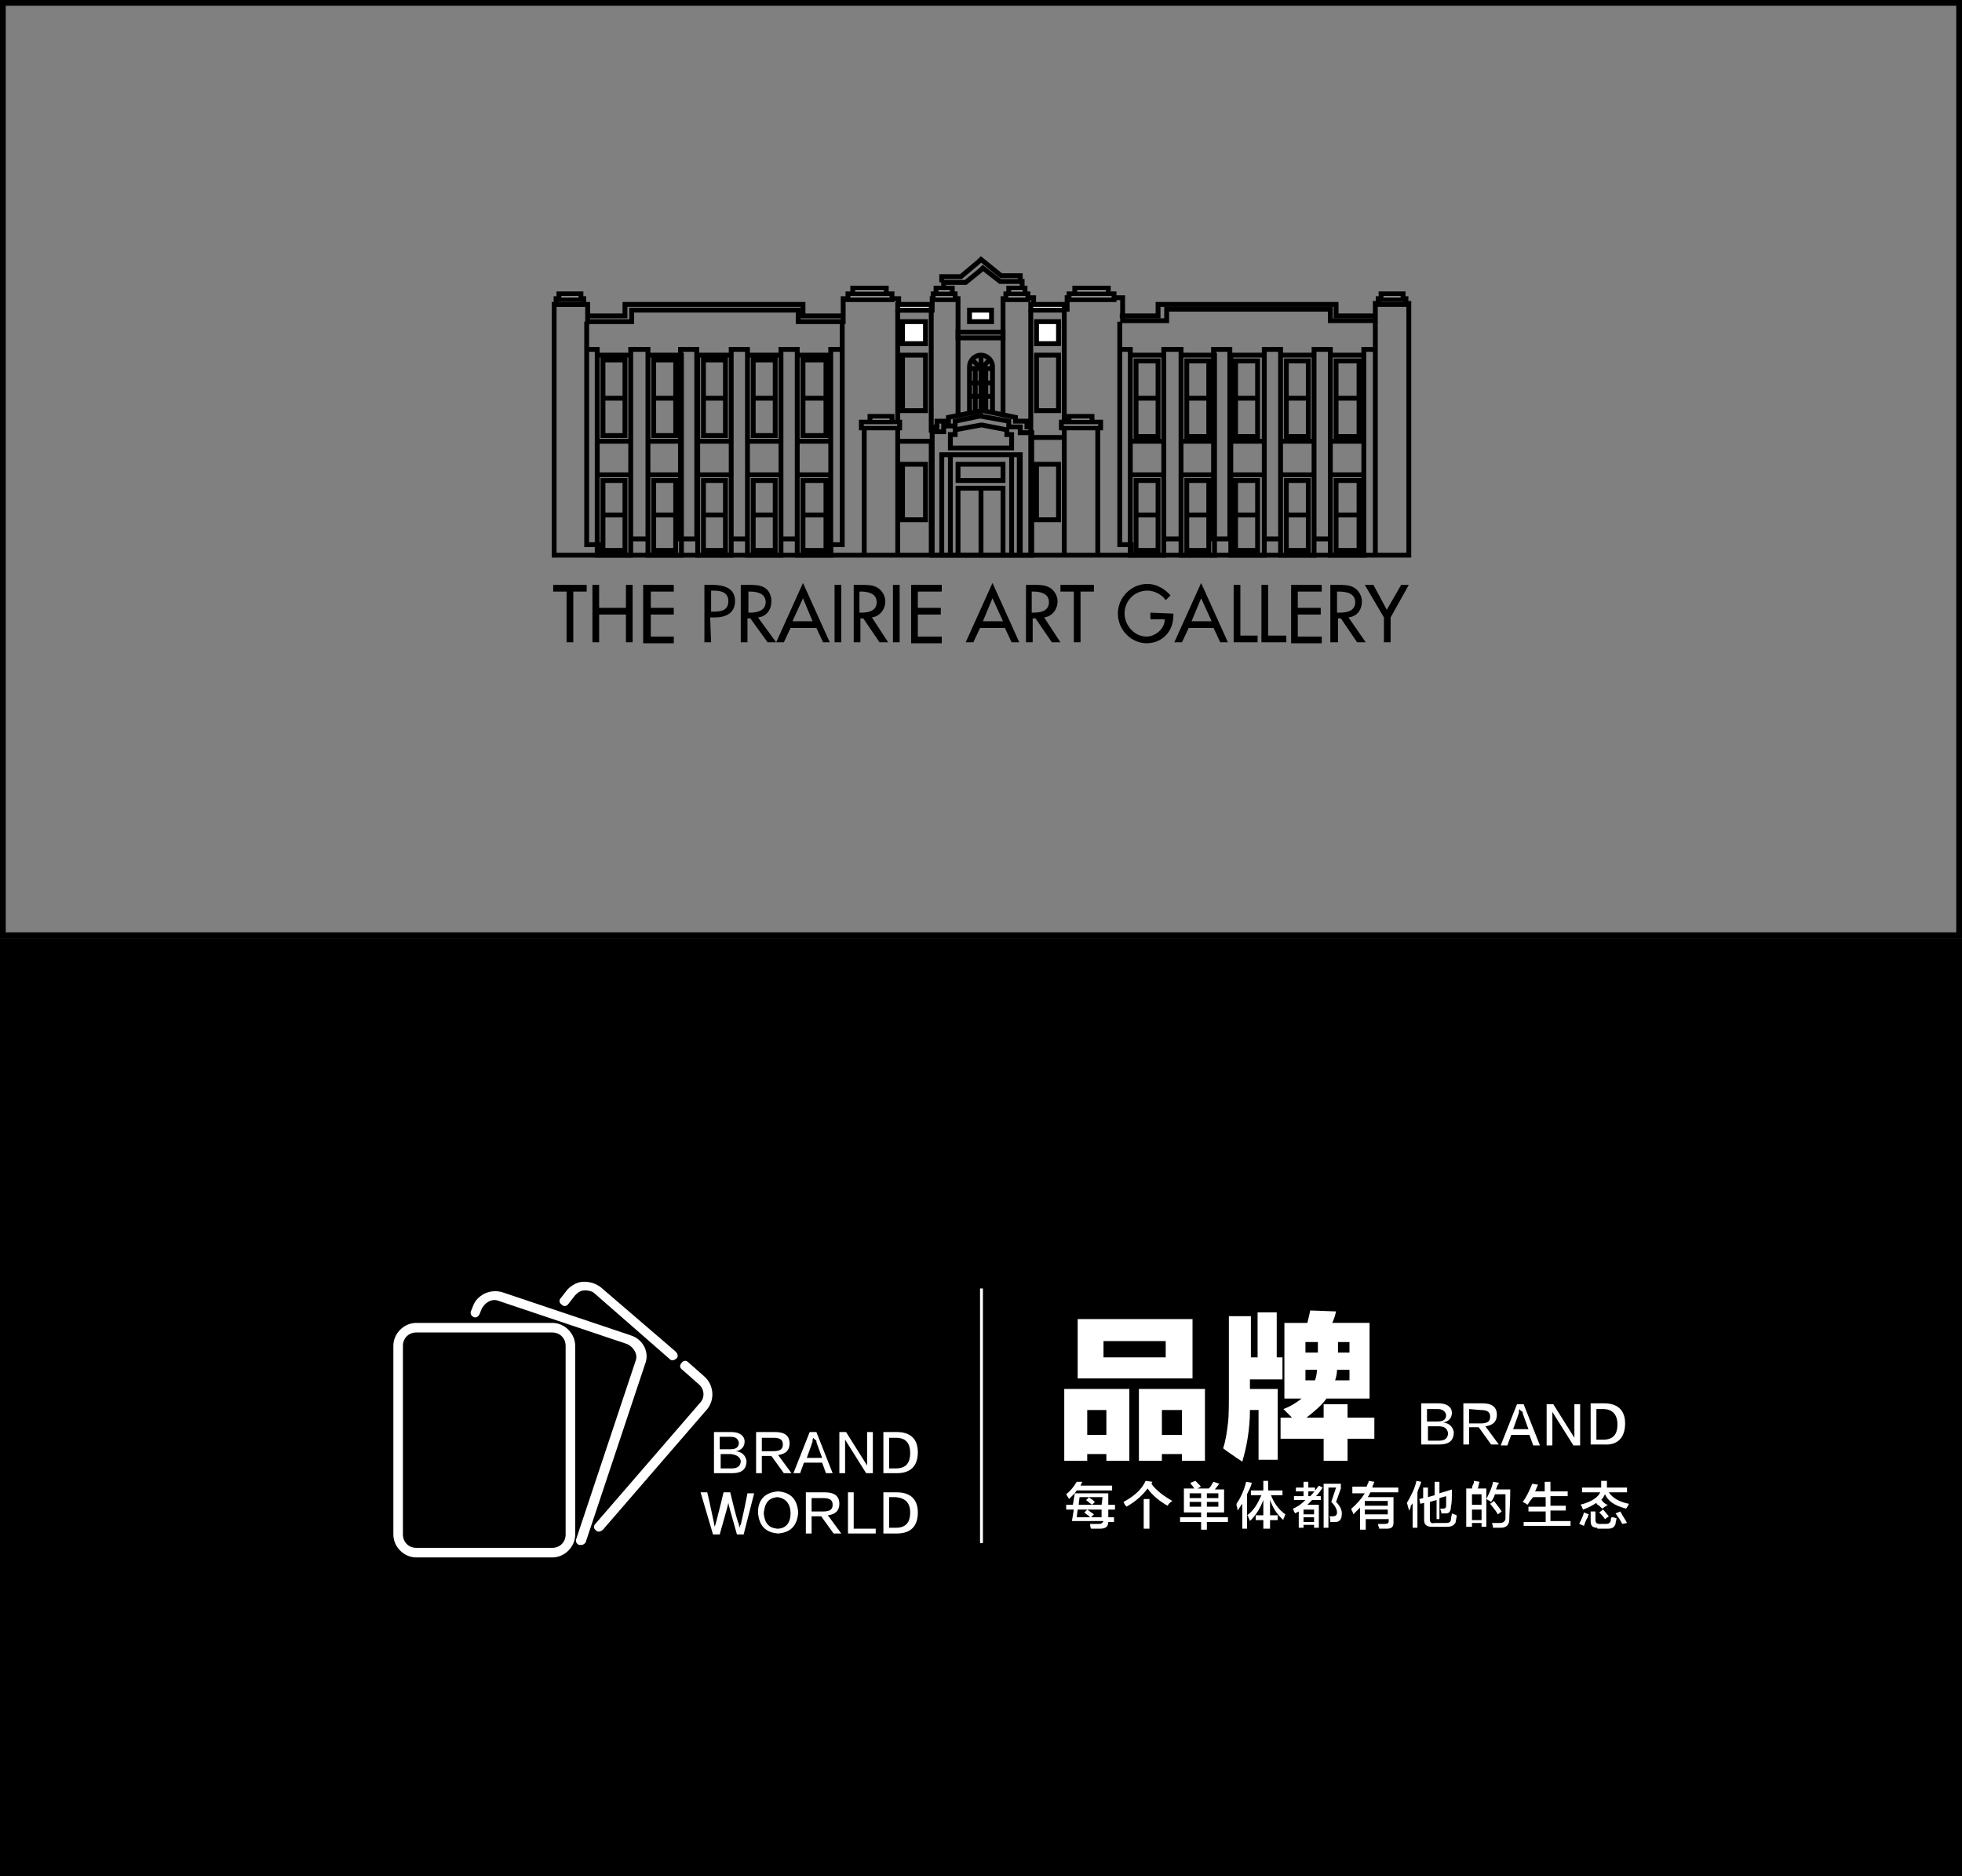 <?xml version="1.0" encoding="utf-8"?>
<!-- Generator: Adobe Illustrator 19.0.0, SVG Export Plug-In . SVG Version: 6.00 Build 0)  -->
<svg version="1.1" id="图层_1" xmlns="http://www.w3.org/2000/svg" xmlns:xlink="http://www.w3.org/1999/xlink" x="0px" y="0px"
	 width="205px" height="196px" viewBox="-147 153 205 196" style="enable-background:new -147 153 205 196;" xml:space="preserve">
<rect x="-147" y="153" width="205" height="196" fill="#808080" stroke="none"/>
<style type="text/css">
	.st0{fill:#FFFFFF;}
	.st1{fill:none;stroke:#000000;stroke-width:0.508;stroke-miterlimit:2.613;}
	.st2{fill:#FFFFFF;stroke:#000000;stroke-width:0.508;stroke-miterlimit:2.613;}
</style>
<path id="XMLID_116_" d="M57.4,153h-203.8h-0.6v0.6v96.8v0.6h0.6H57.4H58v-0.6v-96.8V153H57.4z M57.4,250.4h-203.8v-96.8H57.4
	L57.4,250.4L57.4,250.4z"/>
<rect id="XMLID_109_" x="-147" y="251" width="205" height="98"/>
<g id="XMLID_180_">
	<g id="XMLID_1610_">
		<g id="XMLID_247_">
			<path id="XMLID_259_" class="st0" d="M-70.5,306.9h-1.9v-4.3h1.8c0.9,0,1.4,0.4,1.4,1c0,0.5-0.3,0.9-0.9,1l0,0
				c0.7,0.1,1,0.5,1.1,1C-69,306.5-69.5,306.9-70.5,306.9z M-70.7,303.1h-1.1v1.3h1.1c0.6,0,0.9-0.2,0.9-0.7
				C-69.9,303.3-70.1,303.1-70.7,303.1z M-70.6,304.9h-1.1v1.5h1.2c0.6,0,0.9-0.3,0.9-0.8C-69.7,305.2-70,305-70.6,304.9z"/>
			<path id="XMLID_256_" class="st0" d="M-64.3,306.9h-0.8l-1.3-1.8h-1v1.8H-68v-4.3h2c1,0,1.5,0.4,1.5,1.2c0,0.7-0.4,1.1-1.2,1.2
				L-64.3,306.9z M-67.4,303.1v1.5h1.2c0.7,0,1-0.2,1-0.7s-0.3-0.7-1-0.7h-1.2V303.1z"/>
			<path id="XMLID_253_" class="st0" d="M-61.7,302.6l1.7,4.3h-0.7l-0.4-1.1H-63l-0.4,1.1h-0.7l1.7-4.3H-61.7z M-62,303.2L-62,303.2
				c-0.1,0.1-0.1,0.2-0.1,0.4c0,0-0.2,0.6-0.6,1.7h1.6c-0.4-1.1-0.6-1.6-0.6-1.7c0,0,0,0,0-0.1C-62,303.3-62,303.2-62,303.2z"/>
			<path id="XMLID_251_" class="st0" d="M-59.4,302.6h0.8l2.2,3.5l0,0v-3.5h0.6v4.3h-0.7l-2.2-3.5v3.5h-0.6v-4.3H-59.4z"/>
			<path id="XMLID_248_" class="st0" d="M-53.3,306.9h-1.4v-4.3h1.4c1.4,0,2.2,0.7,2.2,2.1C-51.1,306.2-51.9,306.9-53.3,306.9z
				 M-53.4,303.2h-0.7v3.2h0.7c1,0,1.5-0.5,1.5-1.6C-51.9,303.7-52.4,303.2-53.4,303.2z"/>
		</g>
	</g>
	<g id="XMLID_1609_">
		<path id="XMLID_82_" class="st0" d="M-73.8,308.9h0.7c0.4,1.7,0.6,2.8,0.7,3.2c0,0,0,0.2,0.1,0.4l0,0c0-0.2,0.1-0.3,0.1-0.4
			c0.1-0.4,0.4-1.5,0.8-3.2h0.7c0.5,2.1,0.8,3.2,0.9,3.3c0,0.1,0,0.2,0.1,0.4l0,0c0-0.2,0-0.3,0.1-0.3c0-0.1,0.3-1.2,0.7-3.3h0.7
			l-1.1,4.3H-70c-0.6-2.1-0.9-3.2-0.9-3.3c0,0,0-0.1,0-0.3l0,0c0,0.1,0,0.2,0,0.3c0,0.1-0.3,1.2-0.9,3.3h-0.7L-73.8,308.9z"/>
		<path id="XMLID_84_" class="st0" d="M-65.7,308.8c1.3,0.1,2,0.8,2.1,2.2c-0.1,1.4-0.8,2.1-2.1,2.2c-1.3-0.1-2-0.8-2.1-2.2
			C-67.8,309.7-67.1,308.9-65.7,308.8z M-65.8,312.7c0.9,0,1.4-0.6,1.4-1.6s-0.5-1.6-1.4-1.7c-0.9,0.1-1.3,0.6-1.4,1.7
			C-67.1,312.1-66.7,312.6-65.8,312.7z"/>
		<path id="XMLID_87_" class="st0" d="M-59.1,313.2h-0.8l-1.3-1.8h-1v1.8h-0.6v-4.3h2c1,0,1.5,0.4,1.5,1.2c0,0.7-0.4,1.1-1.2,1.2
			L-59.1,313.2z M-62.2,309.4v1.5h1.2c0.7,0,1-0.2,1-0.7s-0.3-0.7-1-0.7h-1.2V309.4z"/>
		<path id="XMLID_90_" class="st0" d="M-55.5,313.2h-2.9v-4.3h0.6v3.8h2.3V313.2z"/>
		<path id="XMLID_92_" class="st0" d="M-53.3,313.2h-1.4v-4.3h1.4c1.4,0,2.2,0.7,2.2,2.1C-51.1,312.5-51.9,313.2-53.3,313.2z
			 M-53.4,309.4h-0.7v3.2h0.7c1,0,1.5-0.5,1.5-1.6C-51.9,310-52.4,309.5-53.4,309.4z"/>
	</g>
	<rect id="XMLID_1608_" x="-44.6" y="287.6" class="st0" width="0.3" height="26.6"/>
	<g id="XMLID_1607_">
		<path id="XMLID_35_" class="st0" d="M-35.6,310.7v-0.5h0.7l0.2-1.2h3.5c0,0.1,0,0.2,0,0.4c0,0.4,0,0.7,0,0.8h0.7v0.5h-0.7
			c0,0.3,0,0.6,0,0.8h0.6v0.5h-0.6c0,0.5-0.3,0.7-0.9,0.7H-33c-0.1-0.2-0.1-0.4-0.1-0.5c0.1,0,0.4,0,0.9,0c0.3,0,0.4-0.1,0.5-0.3
			H-35l0.2-1.2H-35.6z M-35.3,309.6c-0.1-0.2-0.2-0.3-0.3-0.5c0.5-0.4,0.8-0.8,1.1-1.3h0.6c-0.1,0.1-0.1,0.2-0.2,0.4h3.3v0.5h-3.7
			C-34.6,308.9-34.9,309.2-35.3,309.6z M-33.1,311.5l-0.1-0.1c-0.1-0.1-0.3-0.2-0.5-0.4l0.3-0.3h-1l-0.1,0.8H-33.1z M-34.2,309.4
			l-0.1,0.8h1.4c-0.1-0.1-0.3-0.2-0.5-0.4c-0.1,0-0.1-0.1-0.1-0.1l0.3-0.3H-34.2z M-31.9,311.5v-0.8h-1.5l0.7,0.5l-0.3,0.3H-31.9z
			 M-31.8,309.4h-1.5c0.2,0.1,0.5,0.3,0.7,0.5l-0.3,0.3h1L-31.8,309.4z"/>
		<path id="XMLID_44_" class="st0" d="M-25,310.3c-0.9-0.5-1.6-1.1-2.1-1.8c-0.5,0.7-1.3,1.4-2.2,1.9c0,0,0-0.1-0.1-0.1
			c-0.1-0.2-0.2-0.3-0.2-0.4c1.1-0.6,1.9-1.3,2.3-2.2l0.7,0.1c0,0.1-0.1,0.2-0.1,0.2c0.5,0.7,1.3,1.3,2.2,1.8
			C-24.7,309.9-24.9,310.1-25,310.3z M-27.5,312.7v-3.1h0.6v3.1H-27.5z"/>
		<path id="XMLID_47_" class="st0" d="M-23.3,310.9v-2.4h1.1c-0.1-0.1-0.2-0.3-0.4-0.5c0,0,0,0,0-0.1l0.5-0.2
			c0.1,0.1,0.3,0.3,0.5,0.5c0,0.1,0.1,0.1,0.1,0.1l-0.4,0.2h1.2c0.1-0.1,0.2-0.2,0.3-0.4c0.1-0.2,0.2-0.3,0.2-0.3l0.6,0.2
			c-0.1,0.1-0.2,0.3-0.4,0.5c0,0.1-0.1,0.1-0.1,0.1h1v2.4h-1.8v0.5h2.2v0.5h-2.2v0.8h-0.6V312h-2.2v-0.5h2.2V311h-1.8V310.9z
			 M-22.7,309v0.5h1.2V309H-22.7z M-22.7,309.9v0.5h1.2v-0.5H-22.7z M-19.7,309h-1.2v0.5h1.2V309z M-20.9,309.9v0.5h1.2v-0.5H-20.9z
			"/>
		<path id="XMLID_53_" class="st0" d="M-17.2,312.7v-2.6c-0.2,0.2-0.3,0.5-0.5,0.7c0-0.1,0-0.3-0.1-0.5c0-0.1,0-0.2,0-0.2
			c0.4-0.6,0.8-1.4,1-2.3l0.6,0.1c-0.1,0.4-0.3,0.8-0.5,1.2v3.6H-17.2z M-16.3,309.2v-0.5h1.3v-1h0.5v1h1.5v0.5h-1.2
			c0.3,0.8,0.8,1.5,1.5,2c0,0.1-0.1,0.1-0.1,0.3c-0.1,0.1-0.1,0.2-0.1,0.3c-0.7-0.6-1.1-1.3-1.4-2.1v1.6h0.8v0.5h-0.8v0.9H-15v-0.9
			h-0.8v-0.5h0.8v-1.6c-0.3,0.8-0.7,1.5-1.4,2.2c0-0.1-0.1-0.2-0.2-0.5c0-0.1-0.1-0.1-0.1-0.1c0.7-0.5,1.1-1.2,1.5-2.1L-16.3,309.2
			L-16.3,309.2z"/>
		<path id="XMLID_56_" class="st0" d="M-11.6,308.8v-0.4h0.8v-0.6h0.5v0.6h0.7v0.4h-0.7v0.5h0.2c0.3-0.3,0.6-0.7,0.9-1.1l0.4,0.2
			c-0.2,0.3-0.4,0.6-0.7,0.9H-9v0.4h-0.9c-0.2,0.2-0.3,0.3-0.5,0.5h1.2v2.4h-0.5v-0.3h-1.1v0.3h-0.5v-1.7l-0.4,0.2
			c0,0,0-0.1-0.1-0.2c0-0.1-0.1-0.2-0.1-0.3c0.5-0.2,0.9-0.5,1.3-0.9h-1.2v-0.4h1v-0.5H-11.6L-11.6,308.8z M-10.8,310.7v0.5h1.1
			v-0.5H-10.8z M-10.8,311.5v0.5h1.1v-0.5H-10.8z M-8.7,312.7V308h1.8v0.5l-0.5,1.4c0.4,0.4,0.6,0.8,0.6,1.2c0,0.6-0.2,0.9-0.7,0.9
			c-0.2,0-0.3,0-0.5,0c0-0.2,0-0.4-0.1-0.6c0.1,0,0.2,0,0.4,0s0.4-0.1,0.4-0.4c0-0.3-0.2-0.7-0.6-1.1l0.5-1.5h-0.8v4.2h-0.5V312.7z"
			/>
		<path id="XMLID_61_" class="st0" d="M-5.7,308.8v-0.5h1.5c0-0.1,0.1-0.2,0.1-0.3c0.1-0.1,0.1-0.2,0.1-0.3l0.6,0.1
			c0,0.1-0.1,0.1-0.1,0.3c-0.1,0.1-0.1,0.2-0.1,0.3h2.7v0.5h-2.9c0,0-0.1,0.1-0.1,0.2c-0.1,0.1-0.1,0.2-0.2,0.3h2.7v2.7
			c0,0.4-0.2,0.6-0.7,0.6c-0.2,0-0.5,0-0.8,0c0-0.1,0-0.2-0.1-0.3c0-0.1,0-0.1,0-0.2c0.2,0,0.5,0,0.7,0c0.3,0,0.4-0.1,0.4-0.3v-0.2
			h-2.4v1.1h-0.6v-2.3c-0.2,0.2-0.5,0.5-0.7,0.7c0-0.1-0.1-0.3-0.2-0.5v-0.1c0.6-0.5,1.1-1.1,1.4-1.6h-1.3V308.8z M-4.4,309.8v0.5
			H-2v-0.5H-4.4z M-4.4,310.7v0.5H-2v-0.5H-4.4z"/>
		<path id="XMLID_65_" class="st0" d="M0.2,310.8c0-0.1,0-0.2-0.1-0.4c0-0.2-0.1-0.3-0.1-0.4c0.4-0.7,0.8-1.4,1-2.3l0.5,0.1
			c-0.1,0.4-0.3,0.7-0.4,1.1v3.7H0.6V310c0,0.1-0.1,0.2-0.2,0.3C0.4,310.6,0.3,310.7,0.2,310.8z M3.1,311.7v-2l-0.7,0.2v1.8
			c0,0.3,0.1,0.5,0.5,0.4h1.2c0.3,0,0.5-0.1,0.5-0.4c0-0.2,0.1-0.4,0.1-0.6c0.2,0.1,0.3,0.1,0.5,0.2c0,0.3-0.1,0.5-0.1,0.7
			c-0.1,0.3-0.4,0.5-0.9,0.5H2.6c-0.5,0-0.8-0.2-0.8-0.7V310l-0.4,0.1l-0.1-0.5l0.4-0.1v-1.1h0.5v1l0.7-0.2v-1.4h0.5v1.2l1.3-0.4
			c0,0.9,0,1.4-0.1,1.8c0,0.5-0.2,0.7-0.5,0.7c-0.1,0-0.3,0-0.5,0c0-0.1,0-0.2-0.1-0.4c0-0.1,0-0.1,0-0.1c0.1,0,0.2,0,0.3,0
			c0.2,0,0.3-0.1,0.3-0.3c0-0.2,0-0.6,0-1l-0.7,0.2v2.2H3.1z"/>
		<path id="XMLID_68_" class="st0" d="M6.2,312.6v-4.1h0.6c0-0.2,0.1-0.4,0.2-0.6c0-0.1,0-0.1,0-0.2l0.6,0.1
			c-0.1,0.2-0.1,0.5-0.2,0.7h0.9v4H7.8v-0.4h-1v0.4H6.2V312.6z M6.8,309.1v1.1h1v-1.1H6.8z M6.8,310.7v1.1h1v-1.1H6.8z M9,312.6
			c0-0.2-0.1-0.4-0.1-0.5c0.1,0,0.2,0,0.4,0s0.3,0,0.4,0c0.4,0,0.6-0.2,0.6-0.5c0-0.2,0-0.7,0-1.4c0-0.5,0-0.9,0-1.1H9.2
			c-0.1,0.3-0.2,0.5-0.4,0.8c0,0-0.1,0-0.1-0.1c-0.1,0-0.2-0.1-0.4-0.2c0.3-0.6,0.6-1.2,0.7-1.8l0.6,0.1c0,0.1,0,0.1-0.1,0.2
			c-0.1,0.2-0.1,0.3-0.2,0.5h1.5c0,1.5-0.1,2.5-0.1,3.1s-0.3,0.9-0.9,0.9C9.7,312.6,9.4,312.6,9,312.6z M9.5,311.2
			c-0.2-0.4-0.5-0.7-0.8-1.1l0.4-0.3c0.2,0.3,0.5,0.6,0.8,1.1L9.5,311.2z"/>
		<path id="XMLID_74_" class="st0" d="M12.6,310.2c-0.1-0.1-0.3-0.2-0.5-0.3c0.4-0.5,0.7-1.2,1-1.9l0.6,0.1
			c-0.1,0.2-0.2,0.5-0.3,0.7h1v-1H15v1h1.8v0.5H15v1h1.6v0.5H15v1.1h2.1v0.5h-4.9V312h2.3v-1.1h-1.8v-0.5h1.8v-1h-1.3
			C13,309.6,12.8,309.9,12.6,310.2z"/>
		<path id="XMLID_76_" class="st0" d="M20.4,310.6c-0.1-0.1-0.2-0.2-0.3-0.3c-0.2-0.1-0.3-0.2-0.3-0.3c-0.3,0.2-0.8,0.5-1.4,0.7
			c0-0.1-0.1-0.1-0.1-0.3c-0.1-0.1-0.1-0.2-0.2-0.2c1.2-0.3,1.9-0.8,2.1-1.3h-1.9v-0.5h2c0-0.2,0-0.4,0-0.7h0.6c0,0.3,0,0.5,0,0.7
			H23v0.5h-1.9c0.4,0.6,1.1,1,2.1,1.2c-0.1,0.2-0.2,0.4-0.3,0.5c-1.2-0.3-1.9-0.8-2.2-1.5c-0.1,0.2-0.2,0.4-0.4,0.6
			c0.1,0,0.1,0.1,0.2,0.2c0.2,0.2,0.4,0.3,0.5,0.3L20.4,310.6z M18.5,312.4C18.4,312.3,18.4,312.3,18.5,312.4
			c-0.3-0.1-0.4-0.2-0.5-0.2c0.2-0.4,0.4-0.8,0.5-1.2l0.5,0.2c0,0.1-0.1,0.1-0.1,0.3C18.7,311.8,18.6,312.1,18.5,312.4z M19.9,312.6
			c-0.5,0-0.7-0.2-0.7-0.7v-1h0.5v0.9c0,0.2,0.1,0.4,0.4,0.4h0.7c0.3,0,0.4-0.1,0.5-0.3c0-0.2,0-0.3,0.1-0.4h0.1
			c0.1,0,0.3,0.1,0.4,0.1c0,0.2-0.1,0.4-0.1,0.6c-0.1,0.3-0.3,0.5-0.8,0.5h-1.1V312.6z M20.7,311.7c-0.2-0.3-0.4-0.5-0.6-0.7
			l0.4-0.3c0.2,0.2,0.4,0.5,0.6,0.7L20.7,311.7z M22.5,312.2c-0.2-0.4-0.4-0.7-0.7-1.1l0.5-0.2c0.2,0.4,0.5,0.8,0.7,1.2L22.5,312.2z
			"/>
	</g>
	<g id="XMLID_1606_">
		<path id="XMLID_20_" class="st0" d="M3.4,303.9H1.5v-4.3h1.8c0.9,0,1.4,0.4,1.4,1c0,0.5-0.3,0.9-0.9,1l0,0c0.7,0.1,1,0.5,1.1,1
			C4.9,303.5,4.4,303.9,3.4,303.9z M3.2,300.2H2.1v1.3h1.1c0.6,0,0.9-0.2,0.9-0.7C4,300.4,3.7,300.2,3.2,300.2z M3.3,302H2.2v1.5
			h1.2c0.6,0,0.9-0.3,0.9-0.8C4.2,302.2,3.9,302,3.3,302z"/>
		<path id="XMLID_24_" class="st0" d="M9.6,303.9H8.8l-1.3-1.8h-1v1.8H5.9v-4.3h2c1,0,1.5,0.4,1.5,1.2c0,0.7-0.4,1.1-1.2,1.2
			L9.6,303.9z M6.5,300.2v1.5h1.2c0.7,0,1-0.2,1-0.7s-0.3-0.7-1-0.7L6.5,300.2L6.5,300.2z"/>
		<path id="XMLID_27_" class="st0" d="M12.2,299.7l1.7,4.3h-0.7l-0.4-1.1h-1.9l-0.4,1.1H9.8l1.7-4.3H12.2z M11.8,300.2L11.8,300.2
			c-0.1,0.1-0.1,0.2-0.1,0.4c0,0-0.2,0.6-0.6,1.7h1.6c-0.4-1.1-0.6-1.6-0.6-1.7c0,0,0,0,0-0.1C11.9,300.4,11.8,300.3,11.8,300.2z"/>
		<path id="XMLID_30_" class="st0" d="M14.5,299.7h0.8l2.2,3.5l0,0v-3.5h0.6v4.3h-0.7l-2.2-3.5v3.5h-0.6v-4.3H14.5z"/>
		<path id="XMLID_32_" class="st0" d="M20.6,303.9h-1.4v-4.3h1.4c1.4,0,2.2,0.7,2.2,2.1C22.8,303.2,22,304,20.6,303.9z M20.5,300.2
			h-0.7v3.2h0.7c1,0,1.5-0.5,1.5-1.6C22,300.8,21.5,300.2,20.5,300.2z"/>
	</g>
	<g id="XMLID_1605_">
		<path id="XMLID_2_" class="st0" d="M-35.8,305.6v-7.5h6.8v7.5h-2.4v-0.7h-2v0.7H-35.8z M-34.4,290.8h12v6.2h-12V290.8z
			 M-33.4,300.3v2.6h2v-2.6H-33.4z M-31.7,294.8h6.5v-1.7h-6.5V294.8z M-28,305.6v-7.5h6.9v7.5h-2.4v-0.7h-2.1v0.7H-28z
			 M-25.6,300.3v2.6h2.1v-2.6H-25.6z"/>
		<path id="XMLID_9_" class="st0" d="M-13.1,297.1h-3.3v1h2.9v7.4h-2v-5.2h-0.9c0,1.9-0.3,3.7-0.8,5.4c-0.1-0.1-0.3-0.2-0.6-0.4
			c-0.4-0.3-0.9-0.6-1.4-1c0.3-0.9,0.4-1.8,0.5-2.6c0.1-0.7,0.1-2,0.1-3.7v-7.5h2.3v4.3h0.7v-4.7h2v4.7h0.6v2.3H-13.1z M-13.2,303.3
			v-2.2h1.2c-0.3-0.3-0.5-0.5-0.9-0.9c0.8-0.3,1.4-0.7,1.9-1.1h-1.8v-7.9h2.4c0.1-0.4,0.2-0.8,0.3-1.3l2.7,0.1
			c-0.1,0.4-0.2,0.8-0.4,1.2h3.9v7.9h-4.5c-0.5,0.7-1.2,1.3-2.1,2h1.8v-1.4h2.5v1.4h2.8v2.2h-2.8v2.3h-2.5v-2.3H-13.2z M-10.6,293.2
			v1.1h1.3v-1.1H-10.6z M-9.6,297.2c0.1-0.3,0.2-0.7,0.2-1.1h-1.2v1.1H-9.6z M-6,297.2v-1.1h-1.3c0,0.4-0.1,0.8-0.2,1.1H-6z
			 M-6,293.2h-1.2v1.1H-6V293.2z"/>
	</g>
	<g id="XMLID_1823_">
		<g id="XMLID_1765_">
			<g id="XMLID_1766_">
				<path id="XMLID_1708_" class="st0" d="M-73.4,296.8l-1.7-1.5c-0.2-0.2-0.5-0.2-0.7,0.1c-0.2,0.2-0.2,0.5,0.1,0.7l1.7,1.5
					c0.6,0.5,0.7,1.4,0.1,2l-10.9,12.6c-0.2,0.2-0.2,0.5,0.1,0.7c0.1,0.1,0.2,0.1,0.3,0.1c0.1,0,0.3-0.1,0.4-0.2l10.9-12.6
					C-72.3,299.2-72.4,297.7-73.4,296.8z"/>
			</g>
		</g>
		<g id="XMLID_1762_">
			<g id="XMLID_1763_">
				<path id="XMLID_1707_" class="st0" d="M-76.4,294.2l-7.8-6.7c-0.5-0.4-1.1-0.6-1.8-0.6c-0.6,0-1.2,0.3-1.7,0.8l-0.7,0.9
					c-0.2,0.2-0.2,0.5,0.1,0.7c0.2,0.2,0.5,0.2,0.7-0.1l0.7-0.9c0.3-0.3,0.6-0.5,1-0.5s0.8,0.1,1,0.3l7.9,6.9
					c0.1,0.1,0.2,0.1,0.3,0.1c0.1,0,0.3-0.1,0.4-0.2C-76.1,294.7-76.2,294.4-76.4,294.2z"/>
			</g>
		</g>
		<g id="XMLID_1759_">
			<g id="XMLID_1760_">
				<path id="XMLID_1706_" class="st0" d="M-81.1,292.5l-13.4-4.5c-1.3-0.4-2.7,0.3-3.1,1.5l-0.2,0.5c-0.1,0.3,0.1,0.5,0.3,0.6
					c0.3,0.1,0.5-0.1,0.6-0.3l0.2-0.5c0.3-0.7,1.1-1.2,1.8-0.9l13.4,4.5c0.7,0.3,1.2,1.1,0.9,1.8l-6.2,18.6
					c-0.1,0.3,0.1,0.5,0.3,0.6c0.1,0,0.1,0,0.2,0c0.2,0,0.4-0.1,0.5-0.3l6.2-18.6C-79.1,294.3-79.8,292.9-81.1,292.5z"/>
			</g>
		</g>
		<g id="XMLID_1754_">
			<g id="XMLID_1755_">
				<path id="XMLID_1756_" class="st0" d="M-89.3,291.2h-14.2c-1.3,0-2.4,1.1-2.4,2.4v19.7c0,1.3,1.1,2.4,2.4,2.4h14.2
					c1.3,0,2.4-1.1,2.4-2.4v-19.7C-86.9,292.3-88,291.2-89.3,291.2z M-87.9,313.3c0,0.8-0.6,1.4-1.4,1.4h-14.2
					c-0.8,0-1.4-0.6-1.4-1.4v-19.7c0-0.8,0.6-1.4,1.4-1.4h14.2c0.8,0,1.4,0.6,1.4,1.4L-87.9,313.3L-87.9,313.3z"/>
			</g>
		</g>
	</g>
</g>
<g id="XMLID_1_">
</g>
<g id="XMLID_12_">
</g>
<g id="XMLID_15_">
</g>
<g id="XMLID_111_">
</g>
<g id="XMLID_112_">
</g>
<g id="XMLID_113_">
</g>
<g>
	<path class="st1" d="M-44.5,211h-44.6v-26.2h3.5v1.8h4.6v-1.2h17.4v1.2h4.7v-2.4h5.8v1.2h3.5v-1.2h1.2v-1.7h2.3l1.6-1.3l0.2-0.2
		l1.8,1.4h2.3v1.7h1.2v1.2h3.5v-1.2h5.8v2.4h4.6v-1.2H-8v1.2h4.7v-1.8h3.5V211H-44.5z M-53.2,211h3.5v-11.9h-3.5V211z M-39.3,211
		h3.5v-12.3h-3.5V211L-39.3,211z M-56.7,211h3.5v-13.4h-3.5V211z M-35.8,211h3.5v-13.5h-3.5V211L-35.8,211z M-48.6,211h8.1v-10.5
		h-8.1L-48.6,211L-48.6,211z M-48.6,211h0.9v-10.5h-0.9L-48.6,211L-48.6,211z M-41.3,211h0.9v-10.5h-0.9V211z M-46.9,204h4.7v7h-4.7
		V204z M-46.9,203.2h4.7v-1.7h-4.7V203.2z M-53.2,185.4v12.3 M-59,186.6v23.3h-1.2v1.2"/>
	<path class="st2" d="M-58.4,183.7h4.6v0.6h-4.6V183.7z M-57.9,183.1h3.5v0.6h-3.5V183.1z"/>
	<path class="st1" d="M-35.8,185.4v12.3 M-30,186.6v23.3h1.2v1.2"/>
	<path class="st2" d="M-35.3,183.7h4.7v0.6h-4.7V183.7z M-34.7,183.1h3.5v0.6h-3.5V183.1z"/>
	<path class="st1" d="M-49.7,185.4v12.8 M-39.3,185.4v12.8 M-48.6,184.2h1.7v12.1 M-40.5,184.2h-1.7v12.1"/>
	<path class="st2" d="M-45.7,186.6h2.3v-1.2h-2.3L-45.7,186.6L-45.7,186.6z"/>
	<path class="st1" d="M-46.9,188.3h4.7v-0.6h-4.7V188.3z M-44.5,204v7"/>
	<path class="st2" d="M-56.1,196.5h2.3v0.6h-2.3V196.5z M-35.3,196.5h2.4v0.6h-2.4V196.5z M-53.2,185.4h3.5v-0.6h-3.5V185.4z
		 M-39.3,185.4h3.5v-0.6h-3.5V185.4z"/>
	<path class="st1" d="M-30,186h4v-1.2h18.6v1.2h4.1 M-59,186h-4.1v-1.2h-18.6v1.2h-4 M-52.7,195.9h2.4v-5.8h-2.4V195.9z
		 M-38.7,195.9h2.3v-5.8h-2.3L-38.7,195.9L-38.7,195.9z"/>
	<path class="st2" d="M-52.7,188.9h2.4v-2.3h-2.4V188.9z M-38.7,188.9h2.3v-2.3h-2.3L-38.7,188.9L-38.7,188.9z M-88.9,184.2h2.9v0.6
		h-2.9V184.2z"/>
	<path class="st2" d="M-88.6,183.7h2.3v0.6h-2.3V183.7z M-3,184.2h2.9v0.6H-3V184.2z"/>
	<path class="st2" d="M-2.7,183.7h2.3v0.6h-2.3V183.7z M-49.5,183.7h2.3v0.6h-2.3V183.7z M-49.2,183.1h1.7v0.6h-1.7V183.1z
		 M-41.9,183.7h2.3v0.6h-2.3V183.7z M-41.6,183.1h1.7v0.6h-1.7V183.1z M-57,197.1h4v0.6h-4V197.1z M-36.1,197.1h4.1v0.6h-4.1
		L-36.1,197.1L-36.1,197.1z"/>
	<path class="st1" d="M-85.7,186.6v23.3h1.2v1.2 M-84.6,209.9v-20.4h-1.2 M-74.1,199.1h3.5v-9h-3.5V199.1z M-84.6,199.1h3.5v-9h-3.5
		V199.1z M-79.3,199.1h3.5v-9h-3.5V199.1z M-63.7,199.1h3.5v-9h-3.5V199.1L-63.7,199.1z M-68.9,199.1h3.5v-9h-3.5V199.1z
		 M-44.4,196.5l2.8,0.5v0.6h1.2v0.6h1.2V211h-10.4v-12.9h1.2v-0.6h1.2V197l2.9-0.6L-44.4,196.5L-44.4,196.5z M-84.6,211h3.5v-8.4
		h-3.5V211z M-79.3,211h3.5v-8.4h-3.5L-79.3,211L-79.3,211z M-74.1,211h3.5v-8.4h-3.5V211z M-68.9,211h3.5v-8.4h-3.5V211z
		 M-63.7,211h3.5v-8.4h-3.5V211L-63.7,211z M-84,210.5h2.3v-7.3H-84V210.5z M-78.7,210.5h2.3v-7.3h-2.3V210.5z M-73.5,210.5h2.3
		v-7.3h-2.3V210.5z M-68.3,210.5h2.3v-7.3h-2.3V210.5z M-63.1,210.5h2.4v-7.3h-2.4V210.5L-63.1,210.5z M-84.6,202.6h3.5v-3.5h-3.5
		V202.6z M-79.3,202.6h3.5v-3.5h-3.5V202.6L-79.3,202.6z M-74.1,202.6h3.5v-3.5h-3.5V202.6z M-68.9,202.6h3.5v-3.5h-3.5V202.6z
		 M-63.7,202.6h3.5v-3.5h-3.5V202.6L-63.7,202.6z M-84,198.5h2.3v-7.9H-84V198.5L-84,198.5z M-78.7,198.5h2.3v-7.9h-2.3V198.5
		L-78.7,198.5z M-73.5,198.5h2.3v-7.9h-2.3V198.5L-73.5,198.5z M-68.3,198.5h2.3v-7.9h-2.3V198.5L-68.3,198.5z M-63.1,198.5h2.4
		v-7.9h-2.4V198.5L-63.1,198.5z M-60.2,190.1v-0.6h1.2 M-81.1,209.3h1.8v-19.8h-1.8L-81.1,209.3L-81.1,209.3z M-75.9,209.3h1.7
		v-19.8h-1.7V209.3z M-70.6,209.3h1.7v-19.8h-1.7V209.3z M-65.4,209.3h1.7v-19.8h-1.7V209.3z M-4.5,209.9v-20.4h1.2 M-18.4,190.1
		h3.5v9h-3.5V190.1z M-8,190.1h3.5v9H-8V190.1z M-13.2,190.1h3.5v9h-3.5V190.1z M-28.9,190.1h3.5v9h-3.5L-28.9,190.1L-28.9,190.1z
		 M-23.6,190.1h3.5v9h-3.5V190.1z M-8,202.6h3.5v8.4H-8V202.6z M-13.2,202.6h3.5v8.4h-3.5V202.6z M-18.4,202.6h3.5v8.4h-3.5V202.6z
		 M-23.6,202.6h3.5v8.4h-3.5V202.6z M-28.9,202.6h3.5v8.4h-3.5L-28.9,202.6L-28.9,202.6z M-7.4,203.2h2.4v7.3h-2.4V203.2z
		 M-12.6,203.2h2.3v7.3h-2.3V203.2z M-17.9,203.2h2.3v7.3h-2.3V203.2z M-23,203.2h2.3v7.3H-23V203.2z M-28.3,203.2h2.3v7.3h-2.3
		V203.2z M-8,199.1h3.5v3.5H-8V199.1z M-13.2,199.1h3.5v3.5h-3.5V199.1z M-18.4,199.1h3.5v3.5h-3.5V199.1z M-23.6,199.1h3.5v3.5
		h-3.5V199.1z M-28.9,199.1h3.5v3.5h-3.5L-28.9,199.1L-28.9,199.1z M-7.4,190.7h2.4v7.9h-2.4V190.7L-7.4,190.7z M-12.6,190.7h2.3
		v7.9h-2.3V190.7L-12.6,190.7z M-17.9,190.7h2.3v7.9h-2.3V190.7L-17.9,190.7z M-23,190.7h2.3v7.9H-23V190.7L-23,190.7z M-28.3,190.7
		h2.3v7.9h-2.3V190.7L-28.3,190.7z M-28.9,190.1v-0.6H-30 M-9.7,189.5H-8v19.8h-1.7V189.5z M-14.9,189.5h1.7v19.8h-1.7V189.5z
		 M-20.2,189.5h1.7v19.8h-1.7V189.5z M-25.4,189.5h1.8v19.8h-1.8V189.5z M-3.3,186.6V211 M-48.6,182.5v-0.6h2l1.9-1.6l0.2-0.2
		l2.1,1.7h2v0.6 M-45.7,196.1v-4.8c0-0.6,0.5-1.2,1.2-1.2c0.6,0,1.2,0.5,1.2,1.2c0,0,0,0,0,0v4.8 M-49.7,197.6h0.6V197h1.2v-0.4
		l3.5-0.7h0.1l3.4,0.7v0.4h1.2v0.6h0.6 M-45.7,191.5h2.3 M-44.5,190.1v5.8 M-45.1,196v-4.5 M-44,191.5v4.5 M-44.5,191.5l-0.9-0.9
		 M-44.5,191.5l0.9-0.9 M-52.7,207.3h2.4v-5.8h-2.4V207.3L-52.7,207.3z M-38.7,207.3h2.3v-5.8h-2.3L-38.7,207.3L-38.7,207.3z
		 M-41.3,198.4h-0.5v-0.5l-2.6-0.5h-0.1l-2.7,0.5v0.5h-0.5v1.4h6.4L-41.3,198.4L-41.3,198.4z M-45.7,193h2.3 M-45.7,194.4h2.3
		 M-84,194.6h2.3 M-78.7,194.6h2.3 M-73.5,194.6h2.3 M-68.3,194.6h2.3 M-63.1,194.6h2.4 M-84,206.8h2.3 M-78.7,206.8h2.3
		 M-73.5,206.8h2.3 M-68.3,206.8h2.3 M-63.1,206.8h2.4 M-28.3,206.8h2.3 M-23,206.8h2.3 M-17.9,206.8h2.3 M-12.6,206.8h2.3
		 M-7.4,206.8h2.4 M-28.3,194.6h2.3 M-23,194.6h2.3 M-17.9,194.6h2.3 M-12.6,194.6h2.3 M-7.4,194.6h2.4"/>
	<path d="M-87.1,220.1h-0.7v-5.3h-1.4v-0.7h3.5v0.7h-1.4V220.1z M-81.6,216.5v-2.4h0.7v6h-0.7v-2.9h-2.8v2.9h-0.7v-6h0.7v2.4H-81.6
		L-81.6,216.5z M-79.8,214.1h3.2v0.7h-2.4v1.7h2.4v0.7h-2.4v2.3h2.4v0.7h-3.2V214.1L-79.8,214.1z M-72.7,220.1h-0.7v-6h0.8
		c1.8,0,2.4,0.7,2.4,1.7c0,1.2-0.9,1.7-2.1,1.7h-0.5L-72.7,220.1L-72.7,220.1z M-72.7,216.9h0.2c0.8,0,1.6-0.1,1.6-1.1
		c0-1-0.9-1.1-1.6-1.1h-0.2V216.9z M-65.9,220.1h-0.9l-1.8-2.5h-0.3v2.5h-0.7v-6h0.9c0.5,0,1.1,0,1.6,0.3c0.5,0.3,0.7,0.9,0.7,1.4
		c0,0.9-0.5,1.6-1.4,1.7L-65.9,220.1z M-68.8,217h0.2c0.7,0,1.6-0.2,1.6-1.1c0-0.9-0.9-1.1-1.6-1.1h-0.2V217z"/>
	<path d="M-64.4,218.6l-0.7,1.5h-0.8l2.8-6.2l2.8,6.2H-61l-0.7-1.5L-64.4,218.6L-64.4,218.6z M-63.1,215.5l-1.1,2.4h2.1L-63.1,215.5
		z M-59.8,214.1h0.7v6h-0.7V214.1L-59.8,214.1z M-54.2,220.1h-0.9l-1.7-2.5h-0.3v2.5h-0.7v-6h0.9c0.5,0,1.1,0,1.6,0.3
		c0.5,0.3,0.8,0.9,0.8,1.4c0,0.9-0.6,1.6-1.4,1.7L-54.2,220.1z M-57.2,217h0.2c0.8,0,1.6-0.2,1.6-1.1c0-0.9-0.9-1.1-1.6-1.1h-0.2
		L-57.2,217L-57.2,217L-57.2,217z M-53.7,214.1h0.7v6h-0.7V214.1L-53.7,214.1z M-51.8,214.1h3.2v0.7h-2.5v1.7h2.4v0.7h-2.4v2.3h2.5
		v0.7h-3.2V214.1L-51.8,214.1z M-44.6,218.6l-0.7,1.5h-0.8l2.8-6.2l2.8,6.2h-0.8l-0.7-1.5H-44.6L-44.6,218.6z M-43.3,215.5l-1,2.4
		h2.1L-43.3,215.5L-43.3,215.5z M-36.2,220.1h-0.9l-1.7-2.5h-0.3v2.5h-0.7v-6h0.9c0.5,0,1.1,0,1.6,0.3c0.5,0.3,0.8,0.9,0.8,1.4
		c0,0.9-0.6,1.6-1.4,1.7L-36.2,220.1z M-39.2,217h0.2c0.8,0,1.6-0.2,1.6-1.1c0-0.9-0.9-1.1-1.6-1.1h-0.2L-39.2,217L-39.2,217z
		 M-34.1,220.1h-0.7v-5.3h-1.4v-0.7h3.5v0.7h-1.4L-34.1,220.1L-34.1,220.1z M-24.4,217.1v0.2c0,1.7-1.2,2.9-2.8,2.9
		c-1.6,0-3-1.4-3-3.1c0-1.7,1.4-3.1,3.1-3.1c0.9,0,1.8,0.5,2.4,1.2l-0.5,0.5c-0.4-0.6-1.2-1-1.9-1c-1.4,0-2.4,1.1-2.4,2.4
		c0,1.2,1,2.4,2.3,2.4c0.9,0,1.9-0.8,1.9-1.8h-1.5v-0.7L-24.4,217.1L-24.4,217.1L-24.4,217.1z M-22.8,218.6l-0.7,1.5h-0.8l2.8-6.2
		l2.8,6.2h-0.8l-0.7-1.5H-22.8z M-21.5,215.5l-1,2.4h2.1L-21.5,215.5z M-17.4,219.4h1.8v0.7h-2.5v-6h0.7V219.4z M-14.4,219.4h1.8
		v0.7h-2.6v-6h0.7V219.4z M-12.1,214.1h3.2v0.7h-2.5v1.7H-9v0.7h-2.4v2.3h2.5v0.7h-3.2V214.1L-12.1,214.1z M-4.3,220.1h-0.9
		l-1.7-2.5h-0.3v2.5H-8v-6h0.9c0.5,0,1.1,0,1.6,0.3c0.5,0.3,0.8,0.9,0.8,1.4c0,0.9-0.5,1.6-1.4,1.7L-4.3,220.1L-4.3,220.1z
		 M-7.2,217H-7c0.8,0,1.6-0.2,1.6-1.1c0-0.9-0.9-1.1-1.7-1.1h-0.2V217z M-4.4,214.1h0.9l1.4,2.6l1.5-2.6h0.8l-1.9,3.4v2.6h-0.7v-2.6
		L-4.4,214.1L-4.4,214.1z"/>
</g>
</svg>
